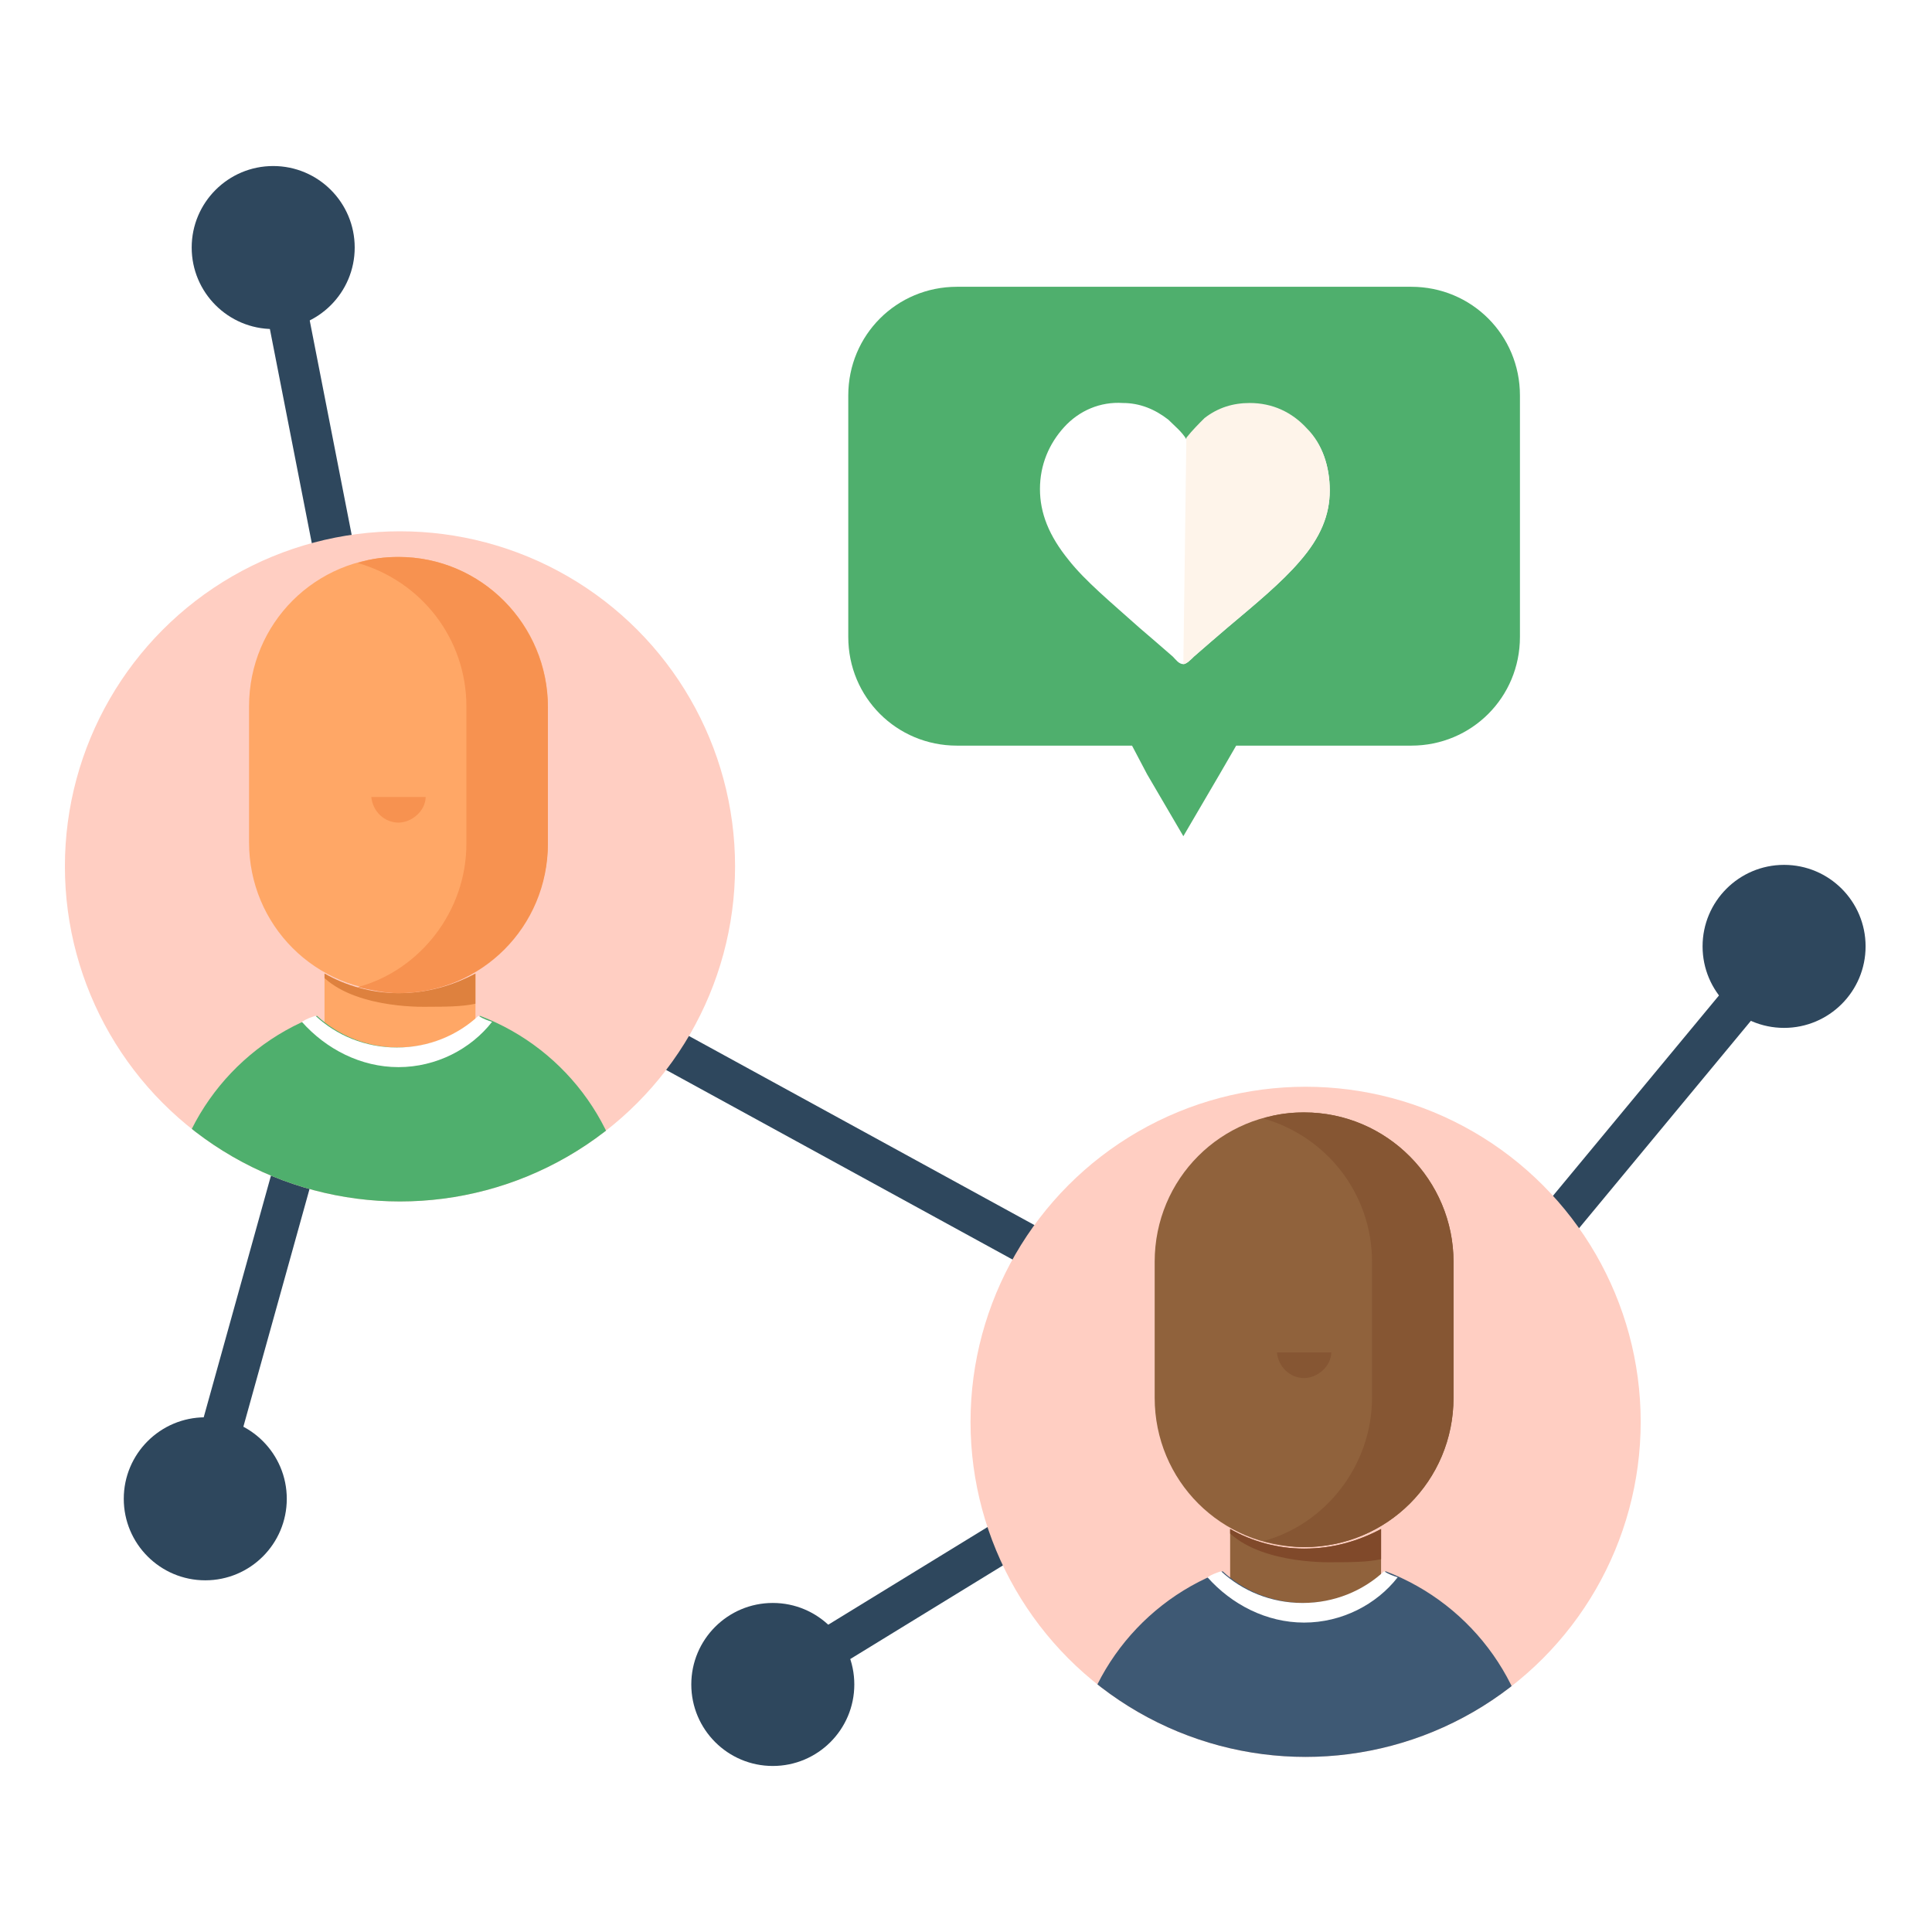 <?xml version="1.0" encoding="utf-8"?>
<!-- Generator: Adobe Illustrator 27.9.0, SVG Export Plug-In . SVG Version: 6.00 Build 0)  -->
<svg version="1.1" xmlns="http://www.w3.org/2000/svg" xmlns:xlink="http://www.w3.org/1999/xlink" x="0px" y="0px"
	 viewBox="0 0 128 128" style="enable-background:new 0 0 128 128;" xml:space="preserve">
<style type="text/css">
	.st0{display:none;}
	.st1{fill:#516F90;}
	.st2{fill:#99AFC4;}
	.st3{fill:#7691AD;}
	.st4{fill:#FEF4EA;}
	.st5{fill:#2E475D;}
	.st6{fill:#3E5974;}
	.st7{fill:#7BC391;}
	.st8{fill:#FFFFFF;}
	.st9{fill:#FCEAD7;}
	.st10{fill:#4FAF6D;}
	.st11{fill:#F6F9FC;}
	.st12{fill:#DBE4ED;}
	.st13{clip-path:url(#SVGID_00000061466790922761470370000016490714537755326365_);}
	.st14{fill:#FFA766;}
	.st15{opacity:0.65;fill:#CC6D29;}
	.st16{fill:#F79250;}
	.st17{fill:#192733;}
	.st18{fill:#EAF0F6;}
	.st19{fill:#FFCEC2;}
	.st20{fill:#FFEBC9;}
	.st21{fill:#CAE7D3;}
	.st22{opacity:5.000000e-02;}
	.st23{fill:#B6C7D6;}
	.st24{fill:#C9E6D2;}
	.st25{fill:#387D4E;}
	.st26{fill:#516F8E;}
	.st27{clip-path:url(#SVGID_00000034084509646887941960000006166586463092205209_);}
	.st28{clip-path:url(#SVGID_00000058589223910257857320000006753199735671629960_);fill:#FEF4EA;}
	.st29{clip-path:url(#SVGID_00000121981909901142863170000017099665792660811698_);fill:#2E475D;}
	.st30{clip-path:url(#SVGID_00000096042139640576791530000007171764847981468590_);fill:#FEF4EA;}
	.st31{clip-path:url(#SVGID_00000135669607941242963830000014936725883256794756_);fill:#4FAF6D;}
	.st32{clip-path:url(#SVGID_00000162353749601006160270000008073420525708933552_);fill:#FFA766;}
	.st33{clip-path:url(#SVGID_00000162353749601006160270000008073420525708933552_);}
	.st34{fill:#80492A;}
	.st35{fill:#301E10;}
	.st36{fill:#623A17;}
	.st37{fill:#213343;}
	.st38{clip-path:url(#SVGID_00000060019228327468236390000009053772347286484112_);fill:#FEF4EA;}
	.st39{clip-path:url(#SVGID_00000023999096852033770980000003867979484143553470_);fill:#4FAF6D;}
	.st40{clip-path:url(#SVGID_00000093164470831539726870000012313939358983397804_);fill:#FEF4EA;}
	.st41{clip-path:url(#SVGID_00000016070964407034055500000002123874955545667760_);fill:#4FAF6D;}
	.st42{clip-path:url(#SVGID_00000109744923432645251200000009743107328896519090_);fill:#3E5974;}
	.st43{clip-path:url(#SVGID_00000109744923432645251200000009743107328896519090_);}
	.st44{fill:#FF5C35;}
	.st45{clip-path:url(#SVGID_00000070816278303042760080000007503122657329452206_);}
	.st46{fill:#FFDBC1;}
	.st47{fill:#F7B283;}
	.st48{fill:#FFBC4B;}
	.st49{fill:#FF7A59;}
	.st50{clip-path:url(#SVGID_00000182494667620341792770000015633325398262669983_);}
	.st51{fill:#FBC0C6;}
	.st52{fill:#152734;}
	.st53{fill:#2D475D;}
	.st54{fill:none;}
	.st55{clip-path:url(#SVGID_00000057108547152763466320000000368942618993610430_);}
	.st56{clip-path:url(#SVGID_00000127735763422074387060000014523522681145212297_);}
	.st57{clip-path:url(#SVGID_00000114061018984000821870000001037671504534632375_);}
	.st58{clip-path:url(#SVGID_00000029749089765452188000000000754368933910088867_);}
	.st59{clip-path:url(#SVGID_00000093161705430043298580000010349266024364174228_);}
	.st60{fill:#FFCD78;}
	.st61{clip-path:url(#SVGID_00000002368580180927494060000013475524772297511067_);}
	.st62{clip-path:url(#SVGID_00000088099237479054509060000001535169664578521787_);}
	.st63{clip-path:url(#SVGID_00000096053091671918444780000018393855134696724158_);}
	.st64{clip-path:url(#SVGID_00000108306112183789444700000000847320912068830141_);}
	.st65{fill:#7BC290;}
	.st66{clip-path:url(#SVGID_00000178891915412927618320000003535233973074660741_);fill:#4FAF6D;}
	.st67{clip-path:url(#SVGID_00000124153966321868033770000014578732761680353973_);fill:#7BC391;}
	.st68{clip-path:url(#SVGID_00000162321955193018182140000016734128321584581788_);}
	.st69{clip-path:url(#SVGID_00000015330184774038896780000014950563585619526064_);}
	.st70{clip-path:url(#SVGID_00000049902827616876677240000013958978142850245767_);}
	.st71{fill:#FF8933;}
	.st72{clip-path:url(#SVGID_00000026862850394954948020000010513903241323878823_);}
	.st73{fill:#90623C;}
	.st74{fill:#865633;}
	.st75{clip-path:url(#SVGID_00000008833401193860370390000012446771484096495247_);}
	.st76{fill:#FFBA4B;}
	.st77{clip-path:url(#SVGID_00000122710140266050001540000001821768825913876410_);fill:#387D4E;}
	.st78{clip-path:url(#SVGID_00000014597262868242739410000005222024858551426223_);fill:#4FAF6D;}
	.st79{clip-path:url(#SVGID_00000168113132374791167630000003460093257011177091_);fill:#2E475D;}
	.st80{clip-path:url(#SVGID_00000016793004336302535490000011060778007758611124_);fill:#2E475D;}
	.st81{clip-path:url(#SVGID_00000157283836986328465850000017719516961493854891_);fill:#2E475D;}
	.st82{clip-path:url(#SVGID_00000137839099469080323590000016754315167701619332_);fill:#2E475D;}
	.st83{fill:#0FBFBF;}
	.st84{clip-path:url(#SVGID_00000013914078386101957330000008655061549343352238_);}
	.st85{clip-path:url(#SVGID_00000121264830430429221180000003966769633063175564_);fill:#7BC391;}
	.st86{clip-path:url(#SVGID_00000061448691201162265270000010028882601839136669_);fill:#FFFFFF;}
	.st87{clip-path:url(#SVGID_00000155133588400138853010000004925484967385705401_);fill:#2E475D;}
	.st88{clip-path:url(#SVGID_00000071561066097613056090000008048409347390727554_);}
	.st89{clip-path:url(#SVGID_00000026147371014886203530000007202321375055883687_);fill:#3E5974;}
	.st90{fill:#57D2D2;}
	.st91{fill:#B7ECEC;}
	.st92{fill:#FFFFFF;stroke:#DBE4ED;stroke-miterlimit:10;}
	.st93{clip-path:url(#SVGID_00000124842180703385555620000011932500000777649573_);}
	.st94{fill:#FFFFFF;stroke:#FF5C35;stroke-miterlimit:10;}
	.st95{clip-path:url(#SVGID_00000033352027153304994550000004573683034571293847_);}
	.st96{fill:#FFFFFF;stroke:#DBE4ED;stroke-width:0.942;stroke-miterlimit:10;}
	.st97{fill:#FFFFFF;stroke:#4FAF6D;stroke-miterlimit:10;}
	.st98{clip-path:url(#SVGID_00000060745865235997950040000006364068179491552162_);}
	.st99{fill:#A17467;}
	.st100{fill:#AD7E6D;}
	.st101{fill:#FFCDBA;}
	.st102{fill:#FFB699;}
	.st103{clip-path:url(#SVGID_00000181060045837468497750000004305437535961579923_);}
	.st104{clip-path:url(#SVGID_00000096767182764424358660000011693651447716768672_);}
	.st105{clip-path:url(#SVGID_00000090983676297722234770000002485800200481501092_);}
	.st106{clip-path:url(#SVGID_00000067948038922634265750000010057828946696805276_);}
	.st107{clip-path:url(#SVGID_00000138575158529689146070000008616919028289085333_);}
	.st108{clip-path:url(#SVGID_00000179609395817520240980000016908951693779017888_);}
	.st109{fill:#A4DEE6;}
	.st110{clip-path:url(#SVGID_00000008147999851756837310000017189606544646566078_);fill:#4FAF6D;}
	.st111{clip-path:url(#SVGID_00000160899111136473854620000009582503965649055405_);}
	.st112{enable-background:new    ;}
	.st113{fill:#B5EAEA;}
	.st114{clip-path:url(#SVGID_00000104698776027901843090000006431596779567772094_);enable-background:new    ;}
	.st115{clip-path:url(#SVGID_00000097473894586720884240000011596688422624161671_);fill:#FEF4EA;}
	.st116{clip-path:url(#SVGID_00000085223666463190122050000009175453675411990942_);fill:#4FAF6D;}
	.st117{clip-path:url(#SVGID_00000003800278242424454150000002889592427285606292_);}
	.st118{fill:#C2BFE2;}
	.st119{fill:#F56271;}
	.st120{fill:#7BC492;}
	.st121{fill-rule:evenodd;clip-rule:evenodd;fill:#FFFFFF;stroke:#C9E6D2;stroke-width:0.353;stroke-miterlimit:10;}
	.st122{fill-rule:evenodd;clip-rule:evenodd;fill:#FFFFFF;stroke:#C9E6D2;stroke-width:0.233;}
	.st123{fill-rule:evenodd;clip-rule:evenodd;fill:#C9E6D2;stroke:#C9E6D2;stroke-width:0.233;}
	.st124{fill-rule:evenodd;clip-rule:evenodd;fill:#4FAF6D;}
	.st125{fill-rule:evenodd;clip-rule:evenodd;fill:#0FBFBF;}
	.st126{fill-rule:evenodd;clip-rule:evenodd;fill:#FFFFFF;}
	.st127{fill-rule:evenodd;clip-rule:evenodd;fill:#C9E6D2;}
	.st128{opacity:0.701;}
	.st129{fill:none;stroke:#C9E6D2;stroke-width:0.233;}
	.st130{clip-path:url(#SVGID_00000142861809449460172820000009054534604167312317_);}
	.st131{fill-rule:evenodd;clip-rule:evenodd;fill:#FFFFFF;filter:url(#Adobe_OpacityMaskFilter);}
	.st132{mask:url(#mask0_347_1229_1_);}
	
		.st133{fill-rule:evenodd;clip-rule:evenodd;fill:#FFFFFF;filter:url(#Adobe_OpacityMaskFilter_00000130617573443291024790000005937920087460281218_);}
	.st134{mask:url(#mask1_347_1229_1_);}
	
		.st135{fill-rule:evenodd;clip-rule:evenodd;fill:#FFFFFF;filter:url(#Adobe_OpacityMaskFilter_00000029003864991012720970000007717974457018318750_);}
	.st136{mask:url(#mask2_347_1229_1_);}
	
		.st137{fill-rule:evenodd;clip-rule:evenodd;fill:#FFFFFF;filter:url(#Adobe_OpacityMaskFilter_00000075867704570220344770000000988425965026469295_);}
	.st138{mask:url(#mask3_347_1229_1_);}
	
		.st139{fill-rule:evenodd;clip-rule:evenodd;fill:#FFFFFF;filter:url(#Adobe_OpacityMaskFilter_00000013166062449906277170000000741781165200650152_);}
	.st140{mask:url(#mask4_347_1229_1_);}
	
		.st141{fill-rule:evenodd;clip-rule:evenodd;fill:#FFFFFF;filter:url(#Adobe_OpacityMaskFilter_00000155120387661594967820000014490838286448883388_);}
	.st142{mask:url(#mask5_347_1229_1_);}
	
		.st143{fill-rule:evenodd;clip-rule:evenodd;fill:#FFFFFF;filter:url(#Adobe_OpacityMaskFilter_00000018925892883322227290000013662795456211315887_);}
	.st144{mask:url(#mask6_347_1229_1_);}
	
		.st145{fill-rule:evenodd;clip-rule:evenodd;fill:#FFFFFF;filter:url(#Adobe_OpacityMaskFilter_00000113313583551488620760000012096923316304150161_);}
	.st146{mask:url(#mask7_347_1229_1_);}
	.st147{clip-path:url(#SVGID_00000155828298054359811760000002835873270186237063_);}
	.st148{clip-path:url(#SVGID_00000021096039042760789310000014580869220821633425_);}
	.st149{clip-path:url(#SVGID_00000137841027365018051480000016144903324997382074_);}
	.st150{clip-path:url(#SVGID_00000044891356090498834510000013256254899900544655_);}
	.st151{clip-path:url(#SVGID_00000178918447271109229180000012156938707792459155_);}
	.st152{clip-path:url(#SVGID_00000152232770885005934840000011426474522532323243_);}
	.st153{clip-path:url(#SVGID_00000127036813975709469170000012763148180276904073_);}
	.st154{fill-rule:evenodd;clip-rule:evenodd;fill:#FEF4EA;}
	.st155{fill:#BF8C80;}
	.st156{fill:#B8887F;}
	.st157{fill:#768FAB;}
	.st158{clip-path:url(#SVGID_00000165207415682006757990000010865116368603455652_);}
	.st159{clip-path:url(#SVGID_00000148655769384566637500000012978350595869548672_);}
	.st160{fill:#FFFFFF;stroke:#DBE4ED;stroke-width:0.25;stroke-miterlimit:10;}
	.st161{clip-path:url(#SVGID_00000140011058222722739720000012935292416653376929_);}
	.st162{fill:none;stroke:#DBE4ED;stroke-width:0.25;stroke-miterlimit:10;}
	.st163{fill:none;stroke:#7691AD;stroke-width:0.75;stroke-miterlimit:10;}
	.st164{fill:#FFFFFF;stroke:#DBE4ED;stroke-width:0.199;stroke-miterlimit:10;}
	.st165{clip-path:url(#SVGID_00000116229156537724964580000010911047177254462399_);}
	.st166{fill:none;stroke:#DBE4ED;stroke-width:0.199;stroke-miterlimit:10;}
	.st167{fill:none;stroke:#7691AD;stroke-width:0.598;stroke-miterlimit:10;}
</style>
<g id="Layer_1" class="st0">
</g>
<g id="Layer_2">
	<g>
		<g>
			<g>
				
					<rect x="21.8" y="14.9" transform="matrix(0.981 -0.192 0.192 0.981 -7.568 5.226)" class="st5" width="2.7" height="53.4"/>
			</g>
			<circle class="st5" cx="18.1" cy="16.4" r="5.4"/>
			<g>
				
					<rect x="46.3" y="96.7" transform="matrix(0.853 -0.523 0.523 0.853 -40.491 52.618)" class="st5" width="53.4" height="2.7"/>
			</g>
			<circle class="st5" cx="51.2" cy="111.6" r="5.4"/>
			<g>
				
					<rect x="75.2" y="81.2" transform="matrix(0.638 -0.77 0.77 0.638 -26.679 108.334)" class="st5" width="53.4" height="2.7"/>
			</g>
			<circle class="st5" cx="118.2" cy="62.7" r="5.4"/>
			<g>
				
					<rect x="-6.4" y="73.2" transform="matrix(0.268 -0.963 0.963 0.268 -56.952 74.126)" class="st5" width="53.4" height="2.7"/>
			</g>
			<g>
				
					<rect x="54.3" y="48.9" transform="matrix(0.48 -0.877 0.877 0.48 -37.416 88.14)" class="st5" width="2.7" height="53.4"/>
			</g>
			<g>
				<circle class="st19" cx="86.5" cy="94.2" r="22.2"/>
				<g>
					<defs>
						<circle id="SVGID_00000100370207360412939980000001977948280464605357_" cx="86.5" cy="94.2" r="22.2"/>
					</defs>
					<clipPath id="SVGID_00000075161894489701500270000005030253764331721376_">
						<use xlink:href="#SVGID_00000100370207360412939980000001977948280464605357_"  style="overflow:visible;"/>
					</clipPath>
					<g style="clip-path:url(#SVGID_00000075161894489701500270000005030253764331721376_);">
						<path class="st73" d="M86.4,102.6L86.4,102.6c-1.8,0-3.5-0.5-4.9-1.3v5.5h10v-5.5C90,102.1,88.3,102.6,86.4,102.6z"/>
						<path class="st34" d="M86.4,102.6L86.4,102.6c-1.8,0-3.5-0.5-4.9-1.3v0.3c2.3,2.1,6.9,1.9,6.9,1.9c1,0,2.2,0,3.1-0.2v-2
							C90,102.1,88.3,102.6,86.4,102.6z"/>
						<g>
							<path class="st73" d="M86.4,73.7L86.4,73.7c-5.5,0-9.9,4.4-9.9,9.9v0.8v6.9v1.3c0,5.5,4.4,9.9,9.9,9.9h0
								c5.5,0,9.9-4.4,9.9-9.9v-1.3v-6.9v-0.8C96.3,78.2,91.9,73.7,86.4,73.7z"/>
							<path class="st74" d="M86.4,73.7L86.4,73.7c-0.9,0-1.8,0.1-2.7,0.4c4.2,1.2,7.2,5,7.2,9.5v0.5v7.6v0.9c0,4.5-3.1,8.4-7.2,9.5
								c0.9,0.2,1.8,0.4,2.7,0.4h0c5.5,0,9.9-4.4,9.9-9.9v-0.9v-7.6v-0.5C96.3,78.2,91.9,73.7,86.4,73.7z"/>
							<path class="st6" d="M91.8,104.1c-1.4,1.3-3.3,2.1-5.4,2.1c-2.1,0-4-0.8-5.4-2.1c-5.8,2.2-9.9,7.8-9.9,14.3v7.6h30.6v-7.6
								C101.7,111.9,97.6,106.3,91.8,104.1z"/>
							<path class="st8" d="M86.4,107.5c2.5,0,4.8-1.2,6.2-3c-0.3-0.1-0.6-0.2-0.9-0.4c-1.4,1.3-3.3,2.1-5.4,2.1
								c-2.1,0-4-0.8-5.4-2.1c-0.3,0.1-0.6,0.2-0.9,0.4C81.6,106.3,83.9,107.5,86.4,107.5z"/>
							<path class="st74" d="M84.6,89.6c0.1,1,0.9,1.7,1.8,1.7s1.8-0.8,1.8-1.7H84.6z"/>
						</g>
					</g>
				</g>
			</g>
			<circle class="st5" cx="13.6" cy="99.3" r="5.4"/>
			<g>
				<circle class="st19" cx="26.5" cy="57.4" r="22.2"/>
				<g>
					<defs>
						<circle id="SVGID_00000158707500692285018330000000392817395866005140_" cx="26.5" cy="57.4" r="22.2"/>
					</defs>
					<clipPath id="SVGID_00000106106143509781000230000008703102525557784461_">
						<use xlink:href="#SVGID_00000158707500692285018330000000392817395866005140_"  style="overflow:visible;"/>
					</clipPath>
					<g style="clip-path:url(#SVGID_00000106106143509781000230000008703102525557784461_);">
						<path class="st14" d="M26.4,65.8L26.4,65.8c-1.8,0-3.5-0.5-4.9-1.3V70h10v-5.5C30,65.3,28.3,65.8,26.4,65.8z"/>
						<path class="st15" d="M26.4,65.8L26.4,65.8c-1.8,0-3.5-0.5-4.9-1.3v0.3c2.3,2.1,6.9,1.9,6.9,1.9c1,0,2.2,0,3.1-0.2v-2
							C30,65.3,28.3,65.8,26.4,65.8z"/>
						<g>
							<path class="st14" d="M26.4,36.9L26.4,36.9c-5.5,0-9.9,4.4-9.9,9.9v0.8v6.9v1.3c0,5.5,4.4,9.9,9.9,9.9h0
								c5.5,0,9.9-4.4,9.9-9.9v-1.3v-6.9v-0.8C36.3,41.4,31.9,36.9,26.4,36.9z"/>
							<path class="st16" d="M26.4,36.9L26.4,36.9c-0.9,0-1.8,0.1-2.7,0.4c4.2,1.2,7.2,5,7.2,9.5v0.5V55v0.9c0,4.5-3.1,8.4-7.2,9.5
								c0.9,0.2,1.8,0.4,2.7,0.4h0c5.5,0,9.9-4.4,9.9-9.9V55v-7.6v-0.5C36.3,41.4,31.9,36.9,26.4,36.9z"/>
							<path class="st10" d="M31.8,67.3c-1.4,1.3-3.3,2.1-5.4,2.1c-2.1,0-4-0.8-5.4-2.1c-5.8,2.2-9.9,7.8-9.9,14.3v7.6h30.6v-7.6
								C41.7,75.1,37.6,69.5,31.8,67.3z"/>
							<path class="st8" d="M26.4,70.7c2.5,0,4.8-1.2,6.2-3c-0.3-0.1-0.6-0.2-0.9-0.4c-1.4,1.3-3.3,2.1-5.4,2.1
								c-2.1,0-4-0.8-5.4-2.1c-0.3,0.1-0.6,0.2-0.9,0.4C21.6,69.5,23.9,70.7,26.4,70.7z"/>
							<path class="st16" d="M24.6,52.8c0.1,1,0.9,1.7,1.8,1.7s1.8-0.8,1.8-1.7H24.6z"/>
						</g>
					</g>
				</g>
			</g>
		</g>
		<g>
			<path class="st10" d="M100.7,26.2l0,16c0,4-3.2,7.2-7.2,7.2l-11.6,0l-1.1,1.9l-2.4,4.1l-2.4-4.1L75,49.4l-11.6,0
				c-4,0-7.2-3.2-7.2-7.2l0-16c0-4,3.2-7.2,7.2-7.2l30.1,0C97.5,19,100.7,22.2,100.7,26.2z"/>
			<path class="st8" d="M88.1,32.5c0,1.6-0.6,3.1-2,4.7c-1.2,1.4-2.9,2.8-4.8,4.4c-0.7,0.6-1.4,1.2-2.2,1.9
				c-0.2,0.2-0.5,0.5-0.7,0.5l0,0c-0.3,0-0.5-0.3-0.7-0.5c-0.8-0.7-1.5-1.3-2.2-1.9c-1.9-1.7-3.6-3.1-4.7-4.5
				c-1.3-1.6-1.9-3.1-1.9-4.7c0-1.6,0.6-3,1.6-4.1c1-1.1,2.4-1.7,3.9-1.6c1.1,0,2.1,0.4,3,1.1c0.4,0.4,0.9,0.8,1.2,1.3c0,0,0,0,0,0
				c0.4-0.5,0.8-0.9,1.2-1.3c0.9-0.7,1.9-1,3-1c1.5,0,2.8,0.6,3.8,1.7C87.6,29.4,88.1,30.9,88.1,32.5"/>
			<path class="st4" d="M88.1,32.5c0,1.6-0.6,3.1-2,4.7c-1.2,1.4-2.9,2.8-4.8,4.4c-0.7,0.6-1.4,1.2-2.2,1.9
				c-0.2,0.2-0.5,0.5-0.7,0.5l0,0l0.2-15c0,0,0,0,0,0c0.4-0.5,0.8-0.9,1.2-1.3c0.9-0.7,1.9-1,3-1c1.5,0,2.8,0.6,3.8,1.7
				C87.6,29.4,88.1,30.9,88.1,32.5"/>
		</g>
	</g>
</g>
</svg>
